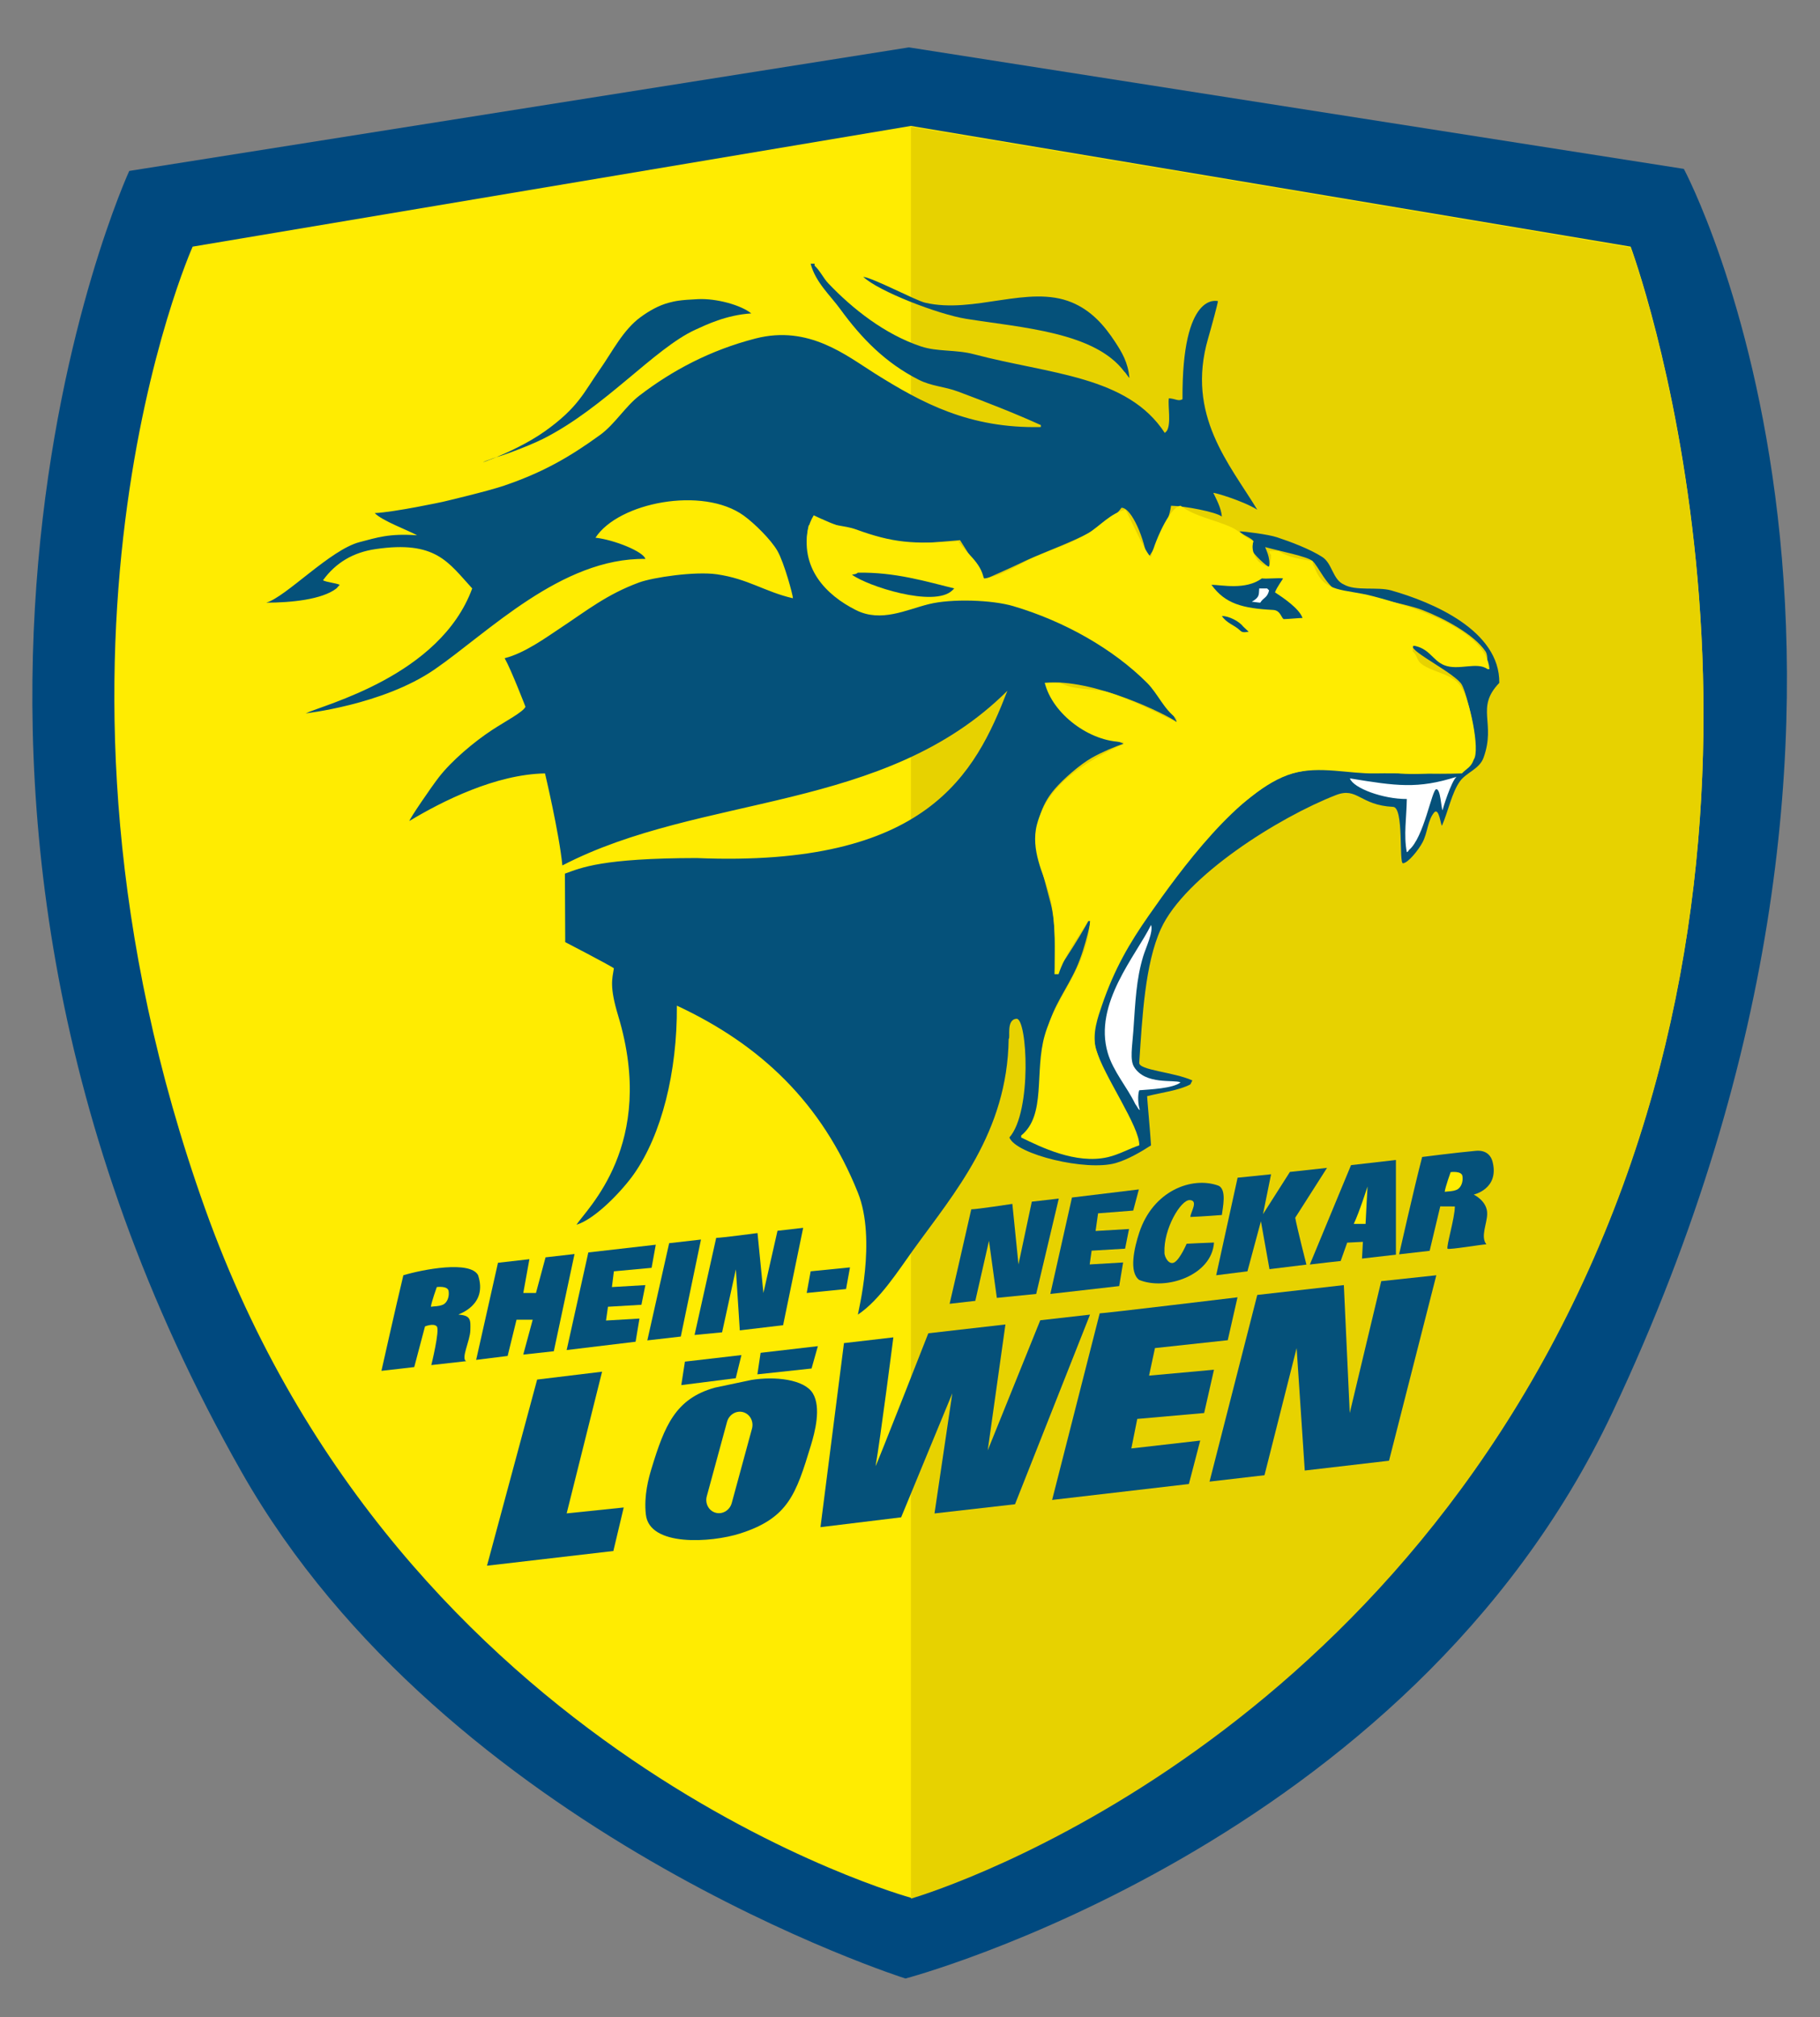 <?xml version="1.0" encoding="iso-8859-1"?>
<!-- Generator: Adobe Illustrator 15.1.0, SVG Export Plug-In . SVG Version: 6.00 Build 0)  -->
<!DOCTYPE svg PUBLIC "-//W3C//DTD SVG 1.1//EN" "http://www.w3.org/Graphics/SVG/1.1/DTD/svg11.dtd">
<svg version="1.1" id="Ebene_2" xmlns="http://www.w3.org/2000/svg" xmlns:xlink="http://www.w3.org/1999/xlink" x="0px" y="0px"
	 width="925px" height="1025px" viewBox="0 0 925 1025" style="enable-background:new 0 0 925 1025;" xml:space="preserve">
<rect x="0" y="0" width="925" height="1025" fill="#808080" stroke="none"/>
<path style="fill:#00497F;" d="M461.945,24.071l393.861,61.748c0,0,139.311,259.905-36.386,632.032
	c-104.055,220.381-359.23,287.494-359.23,287.494s-233.166-73.823-337.324-257.216C-76.747,396.669,65.686,86.86,65.686,86.86
	L461.945,24.071z"/>
<path style="fill:#FFEC01;" d="M97.914,125.325l365.051-61.338l365.81,61.338c0,0,94.607,254.702-18.714,513.574
	C696.741,897.772,462.965,964.308,462.965,964.308s-259.007-70.7-358.812-350.357C4.348,334.291,97.914,125.325,97.914,125.325z"/>
<path style="fill:#E7D200;" d="M462.965,64.432l365.81,61.338c0,0,94.607,254.702-18.714,513.574
	C696.741,898.218,462.965,964.753,462.965,964.753V64.432z"/>
<path style="fill-rule:evenodd;clip-rule:evenodd;fill:#05517A;" d="M595.183,256.976c-1.286,9.993-9.71,23.73-12.181,27.469
	c-1.124-10-7.694-26.448-13.002-26.445c-9.423,13.103-35.35,20.291-51,28c-4.264,2.1-18.5,8.384-18.5,8.384l-12.568-19.93
	c0,0-20.786,2.048-27.932,1.546c-17.302-1.214-38.643-10.381-46.428-14.156c-12.022,19.716,10.559,43.495,23.084,48.088
	c18.181,6.667,36.841-8.779,63.844-5.504c38.471,4.666,81.702,31.15,97.731,62.568C593.333,363.184,555.112,344.395,531,347
	c14.495,28.811,34.144,27.294,40,31c-3.545,1-10.783,4.054-16,7c-6.041,3.411-14.473,10.722-19,16c-14.9,17.371-7.478,36.659-2,58
	c2.819,10.985,1.873,23.218,2,36c0.667,0,18.097-26.778,18.952-31.028c0,1.333-2.884,16.831-7.952,28.028
	c-4.835,10.681-11.534,18.755-14.648,30.96c-2.556,10.018-1.639,21.347-3.206,32.54c-1.646,11.751-6.683,20.14-8.654,22.121
	c20.92,12.278,46.164,11.061,58.509,3.681c-5.62-4.475-19.409-39.741-22-48.302c-2.597-8.581,1.591-22.098,4-28
	c13.375-32.771,40.528-74.031,67-94c7.035-5.307,14.614-12.152,23-16c13.262-6.085,40.568-5.895,55.431-2.678
	c10.712,2.318,39.073,1.291,42.965-10.244c1.738-5.151-3.533-28.868-6.396-34.079c-2.747-5.368-26.122-16.878-24.868-19.475
	s22.807,5.997,37.509,9.618c0-0.667,0.854-4.922-0.641-7.143c-5.938-8.818-21.545-16.965-32-21c-9.613-3.709-38-8.667-42-9
	c-6.519-2.343-11.114-13.682-14-16s-16.322-4.884-24-7c0,0.333,2.892,5.556,2,10c-1,0-8.025-6.247-9-9c0.333-1.333,0.667-2.667,1-4
	c-0.715-1.573-5.673-3.178-7-5c2.333,0,14.556,1.526,19,3c7.122,2.362,16.643,5.946,23,10c5.157,3.288,5.276,11.505,11,14
	c5.947,3.482,17.124,1.059,24,3c21.037,5.939,55.322,20.387,55,47c-12.29,12.782-1.547,20.146-8,38c-2.109,5.836-8.727,7.466-12,12
	c-4.198,5.815-6.091,15.707-9.146,22.559c-0.667-0.333-1.417-9.025-3.821-6.879c-3.473,3.975-3.397,10.345-6.032,15.32
	c-2.085,3.938-7.322,10.47-9.928,10.663c-2.203,0.288,0.555-28.548-5.072-28.663c-16.957-0.847-18.081-10.239-29-6
	c-28.995,11.257-76.803,41.234-89,68c-8.093,17.757-9.461,44.888-11,68c-0.324,3.801,17.435,4.691,27,9
	c-0.333,0.667-0.667,1.333-1,2c-5.398,2.98-15.241,4.301-22,6c0,1,1.581,18.219,2,25c-5.016,3.243-11.808,7.229-18,9
	c-14.875,4.253-50.449-4.279-54-13c11.632-13.137,9.092-60.643,3.643-60.325s-3.002,9.914-4.002,10.247
	c-0.664,47.571-27.657,78.25-48.413,107.078c-7.75,10.766-17.214,25.695-28.228,33c0-1,9.634-38,0-62
	c-18.353-45.721-49.58-75.235-92-95c0.236,33.79-7.78,65.563-21.792,85.536c-5.565,7.933-19.208,22.67-29.208,25.808
	c4.844-7.854,41-40.555,21.2-106.126c-4.537-15.025-3.052-18.742-2.2-24.218c-2.794-1.895-24.738-13.28-24.738-13.28l-0.16-34.783
	c8.335-3.045,18.915-7.854,66.898-7.937c117.438,4.891,141.643-42.876,158-85c-62.361,62.159-155.491,52.061-226.181,88.766
	C284.166,423.133,277,393,277,393c-25.005,0.427-52.218,14.082-68.923,24.165c0-1,10.885-16.936,14.923-22.165
	c6.562-8.497,17.971-18.069,27-24c6.961-4.573,15.776-9.109,17.066-11.86c0,0-7.215-18.756-10.58-24.686
	c10.143-2.566,20.753-10.31,28.514-15.454c13.497-8.946,23.471-16.988,39.771-23.016c7.066-2.613,28.532-5.771,39.592-4.167
	c15.865,2.299,24.213,8.836,38.637,12.183c0-1.667-4.452-18.067-7.86-24.045c-3.265-5.727-11.79-14.092-17.14-17.955
	c-20.862-15.062-63.718-6.687-75.35,11.223c9.53,1.064,24.365,7.053,25.35,10.777c-42.718-0.632-80.051,37.527-107.173,56.19
	c-26.374,18.148-66.152,22.315-65.485,22.315c9.041-4.432,68.285-18.915,84.658-63.505c-12.206-13.275-18.458-24.496-49.179-19.978
	c-11.254,1.655-20.111,6.827-26.663,15.839c1.861,1.008,6.324,1.345,8.496,2.286c-0.333,0.333-1.32,1.519-1.654,1.853
	c-7.372,5.714-23.254,7.23-35.695,7.242c10.099-2.929,32.54-26.929,47.447-30.776c8.899-2.296,14.907-4.488,29.248-3.466
	c-4.89-2.691-17.646-7.278-21.554-11.281C200.625,260.24,225,255,225,255s22.582-5.286,31.277-8.252
	C275.92,240.045,289.376,232.326,305,221c7.463-5.41,12.825-14.501,20-20c16.59-12.713,35.929-23.07,59-29
	c27.222-6.996,46.299,8.812,61,18c23.615,14.757,47.529,27.782,84,27c0-0.333,0-0.667,0-1c-13.024-5.914-28.053-11.787-42-17
	c-7.118-2.661-13.386-2.658-20-6c-16.985-8.583-29.191-21.131-40-36c-5.056-6.955-12.543-13.566-15-23c0.667,0,1.333,0,2,0
	c0,0.333,0,0.667,0,1c2.821,2.582,4.365,6.228,7,9c12.178,12.815,28.562,25.833,47,32c8.516,2.849,17.707,1.54,27,4
	c38.511,10.194,78.032,10.871,97,40c0.333-0.333,0.667-0.667,1-1c2.35-3.693,0.455-12.823,1.062-16.625
	c3.598,0.271,4.79,1.69,6.934,0.481C600.631,147.692,618.667,153,619,153c0,1-3.114,12.487-5,19c-11.311,39.058,10.936,63.812,25,87
	c-7.269-4.53-22.003-8.871-22.336-8.537c1.489,3.146,3.938,7.431,4.336,12.022C618.021,260.123,602.061,257.099,595.183,256.976z"/>
<path style="fill-rule:evenodd;clip-rule:evenodd;fill:#FFEC01;" d="M667,285c0.372,2.076,0.242,1.924,1,3
	c4.724,13.595,15.147,11.055,30,15c18.919,5.025,57.437,16.555,59,37c-0.333,0-0.667,0-1,0c-5.315-3.957-14.75,0.936-22-2
	c-6.063-2.456-7.436-8.73-16-10c0,1,0,2,0,3c2.067,1.576,2.143,4.431,4,6c5.861,4.95,17.952,5.409,21,13
	c3.542,4.404,9.507,31.104,6,36c-1.299,3.851-3.579,4.482-6,7c-13.691,0.502-32.853-0.236-44,0c-13.16,0.278-28.416-3.977-42,0
	c-27.173,7.956-57.576,49.926-73,72c-9.929,14.209-17.693,27.431-24,46c-1.638,4.822-5.183,14.177-3,22
	c3.729,13.368,22.502,39.735,22,49c-5.205,1.688-10.22,4.665-16,6c-16.252,3.753-34.322-5.303-44-10c0-0.333,0-0.667,0-1
	c12.869-10.438,6.617-32.438,12-51c5.896-20.333,21.613-34.383,23-58c-0.333,0-0.667,0-1,0c-5.048,8.075-11.796,17.226-15,27
	c-0.667,0-1.333,0-2,0c0.58-11.499,0.468-30.377-3-42c-2.571-8.619-9.348-21.145-6-34c5.445-20.913,25.846-32.507,44-41
	c0-0.333,0-0.667,0-1c-17.092,0.169-36.108-14.236-40-30c2.666,0,5.334,0,8,0c6.58,3.912,17.687,2.578,25,5
	c11.887,3.937,23.3,9.786,34,15c0-0.667,0-1.333,0-2c-6.36-4.411-9.586-12.586-15-18c-17.168-17.168-41.847-31.261-68-39
	c-10.71-3.169-31.217-3.921-43-1c-11.361,2.817-24.203,9.443-37,3c-15.043-7.574-28.968-21.382-24-43c2.725-1.708,2.498-2.536,7-3
	c4.506,3.417,11.082,2.847,17,5c18.756,6.823,29.059,7.63,52,6c4.09,6.235,11.388,10.539,13,19c9.626-1.309,18.197-7.58,26-11
	c9.565-4.193,18.411-6.752,27-12c5.924-3.619,11.561-10.354,19-12c2.1,3.583,10.432,22.671,13,24c1.268-5.796,9.01-25.353,15-26
	c7.372,5.53,17.031,6.932,26,11c3.913,1.775,6.39,5.005,11,7c-1.615,5.522,1.908,12.019,8,13c0.599-1.725,0.891-3.152,1-6
	c-0.805-1.021-0.354-0.274-1-2c1.666,0,3.334,0,5,0C653.714,282.899,661.463,284.328,667,285z"/>
<path style="fill-rule:evenodd;clip-rule:evenodd;fill:#05517A;" d="M438.739,140.665c5.283,0.657,26.648,12.028,31.418,13.144
	c24.912,5.828,52.626-9.249,74.536-0.16c9.932,4.12,16.523,11.621,22.12,20.197c3.299,5.055,6.528,10.297,7.187,18.155
	c-0.333,0-2.205-3.087-2.538-3.087C556.489,168.711,519.241,166.524,491,162C476.89,159.74,446.437,148.014,438.739,140.665z"/>
<path style="fill-rule:evenodd;clip-rule:evenodd;fill:#05517A;" d="M354.747,152c9.458-0.439,21.837,3.014,27.089,7.255
	c-12.823,0.802-23.199,5.896-28.532,8.335C332.626,177.047,307.14,207.343,276,223c-8.183,4.114-23.52,9.521-23.52,9.188
	c-19.688,6.989,7.213-0.802,24.365-12.984s19.947-19.977,27.891-31.257c6.5-9.231,11.924-20.386,20.999-26.929
	c4.13-2.978,9.008-5.854,14.266-7.213C343.07,153.012,345.289,152.439,354.747,152z"/>
<path style="fill-rule:evenodd;clip-rule:evenodd;fill:#05517A;" d="M436,291c18.868-0.349,34.439,4.418,49,8
	c-0.333,0.333-0.667,0.667-1,1c-9.275,8.885-43.441-2.283-51-8C435.076,291.628,434.924,291.758,436,291z"/>
<path style="fill-rule:evenodd;clip-rule:evenodd;fill:#05517A;" d="M641.35,293.904c2.333,0.333,8.406-0.333,10.739,0
	c0,0.333-3.154,4.442-4.089,7.096c4.032,2.632,12.286,8.149,14,13c-1.666,0-7.443,0.574-9.109,0.574
	c-1.588,0.517-1.643-4.424-5.771-4.64c-15.652-0.818-24.456-3.135-31.418-12.786C620.918,297.183,633,299.996,641.35,293.904z"/>
<path style="fill-rule:evenodd;clip-rule:evenodd;fill:#FFFFFF;" d="M640,299c-0.333,3,0.5,4.313-3.779,6.766
	c0.667,0,3.612,0.481,4.279,0.481c1.701-2.743,3.553-2.351,4.5-6.247c-0.333-0.333-0.667-0.667-1-1C642.667,299,641.333,299,640,299
	z"/>
<path style="fill-rule:evenodd;clip-rule:evenodd;fill:#05517A;" d="M621,313c3.519,0,8.731,2.619,10.892,5.429
	c0.333,0.333,2.393,2.237,2.726,2.571c-0.667,0-3.092,0.833-4.305-0.604C627.037,317.336,623.581,316.836,621,313z"/>
<path style="fill-rule:evenodd;clip-rule:evenodd;fill:#FFFFFF;" d="M715,406c-0.124,9.223-1.67,18.468,0,27c0.333,0,1-0.667,1-1
	c7.722-6.219,11.75-31,14-31c2.238,0,2.414,9.677,3.199,10.718c0-0.667,4.328-14.586,7.054-16.991
	c-19.746,6.273-30.581,4.649-54.18,0.802C687.872,400.528,702.941,406.047,715,406z"/>
<path style="fill-rule:evenodd;clip-rule:evenodd;fill:#FFFFFF;" d="M585,470c-7.479,15.375-29.378,39.998-22,65
	c2.805,9.506,9.801,17.287,14,26c1.146,1.477,1.649,2.997,2.316,2.997c-0.899-2.615-1.203-7.384-0.316-9.997
	c5.794-0.468,17.143-0.93,21-4c-3.227-1.574-17.807,1.451-23.581-7.803c-2.268-3.635-0.962-10.36-0.419-18.197
	c1.072-15.464,1.483-26.291,5-38C582.306,481.653,586.317,473.365,585,470z"/>
<path style="fill-rule:evenodd;clip-rule:evenodd;fill:#05517A;" d="M739.415,613.037c-2,0-7.415-0.037-7.415-0.037l-5.391,22.582
	l-15.521,1.776c0,0,7.708-34.13,11.708-49.462c0,0,16.974-2.193,27.312-3.127c4.65-0.42,7.571,1.821,8.528,5.741
	C761.979,604.197,749,607,749,607s7.129,3.365,6.839,9.976c-0.088,4.923-3.479,11.438-0.401,15.307c-2,0-18.7,2.821-19.736,2.259
	C734.949,633.468,739.424,618.795,739.415,613.037z"/>
<path style="fill-rule:evenodd;clip-rule:evenodd;fill:#05517A;" d="M686.654,592.033l22.809-2.61v48.122l-17.235,1.973l0.455-8.503
	l-7.982,0.411l-3.317,9.333c0,0-12.774,1.394-15.671,1.794L686.654,592.033z"/>
<path style="fill-rule:evenodd;clip-rule:evenodd;fill:#05517A;" d="M663.977,642.595l-18.778,2.306l-4.35-24.342L634,646l-15.881,2
	L629,598.424l17.012-1.738l-4.108,20.288l13.684-21.48l18.858-2.062l-16.159,25.336
	C659.208,623.957,663.977,642.595,663.977,642.595z"/>
<path style="fill-rule:evenodd;clip-rule:evenodd;fill:#05517A;" d="M605,618.378c0-2.333,4.291-8.342-0.296-8.58
	s-13.409,14.787-12.873,26.58c-0.169,2.142,2.292,6.809,5.169,5s6.096-9.392,6.096-9.392s9.996-0.524,13.904-0.608
	c-1.071,16.667-24.364,24.552-38,19c-5.407-3.953-2.476-16.461,0-24c7.038-21.43,26.777-28.649,40-24c4.803,1.688,2.333,11.667,2,15
	C621,617.378,610.786,618.177,605,618.378z"/>
<path style="fill-rule:evenodd;clip-rule:evenodd;fill:#FFEC01;" d="M694.037,621.898c0.25-5.765,1-19,1-19s-4.192,13.146-7,19
	C690.037,621.898,692.037,621.898,694.037,621.898z"/>
<path style="fill-rule:evenodd;clip-rule:evenodd;fill:#05517A;" d="M398.01,673.374L376,676l-2-31l-7,32l-14,1.347
	c0,0,7.567-33.976,11-49.347c2.667,0,21-2.438,21-2.438L388,657l7.154-31.601l13.051-1.494L398.01,673.374z"/>
<polygon style="fill-rule:evenodd;clip-rule:evenodd;fill:#05517A;" points="346.009,679.146 329,681.094 340.091,631.702 
	356.267,629.851 "/>
<polygon style="fill-rule:evenodd;clip-rule:evenodd;fill:#05517A;" points="333.29,632.48 331.167,644.224 312,646 311,654 
	328,653 326,663 309,664 308,671 325,670 323.037,681.776 288,686 299.014,636.404 "/>
<polygon style="fill-rule:evenodd;clip-rule:evenodd;fill:#05517A;" points="292,637.207 281.469,686.609 265.941,688.312 
	270.741,670.588 262.524,670.585 258,689 242,691 253.091,641.66 269.065,639.832 265.961,657 272.397,657 277.27,638.893 "/>
<path style="fill-rule:evenodd;clip-rule:evenodd;fill:#05517A;" d="M222,674c-1.632-1.813-6,0-6,0l-5.463,20.653
	c0,0-12.05,1.429-16.675,1.909c0,0,7.402-33.063,11.138-48.562c9.808-2.953,34.017-7.63,38,0c5,15.363-10,19.667-10,20
	c6.454,0.411,6.17,2.782,6.043,8.038s-4.998,14.501-2.047,15.605l-17.791,2C219.206,693.644,223.632,675.813,222,674z"/>
<path style="fill-rule:evenodd;clip-rule:evenodd;fill:#05517A;" d="M432,644c-0.666,3.666-1.334,7.334-2,11
	c-6.666,0.667-13.334,1.333-20,2c0.667-3.666,1.333-7.334,2-11C418.666,645.333,425.334,644.667,432,644z"/>
<polygon style="fill-rule:evenodd;clip-rule:evenodd;fill:#05517A;" points="730,648 705.961,742.24 663.134,747.224 659,685 
	642.662,749.605 614.736,752.855 639,658 683,653 686,718 702,651 "/>
<path style="fill-rule:evenodd;clip-rule:evenodd;fill:#FFEC01;" d="M219,664c2-0.333,3.659-0.067,6-1s3.464-4.217,3-7s-6-2-6-2
	S219.227,661.682,219,664z"/>
<path style="fill-rule:evenodd;clip-rule:evenodd;fill:#05517A;" d="M628.954,659.201L624,681l-37,4l-3,14l33-3l-5,22l-34,3l-3,15
	l35-4l-5.759,22.076l-69.509,8.089c0,0,16.179-63.483,24.178-94.813C561.243,667.352,628.954,659.201,628.954,659.201z"/>
<path style="fill-rule:evenodd;clip-rule:evenodd;fill:#05517A;" d="M474.953,769.031L484,708l-26,63l-41,5l11.939-93.525
	l25.104-2.921c0,0-6.71,52.447-9.043,65.446c0.334,0,26.81-67.514,26.81-67.514L511,673l-9,64l26.705-66.134L554,668l-38.128,96.359
	L474.953,769.031z"/>
<polygon style="fill-rule:evenodd;clip-rule:evenodd;fill:#05517A;" points="288,769 317,766 311.739,788.112 247.51,795.586 
	273,701 306,697 "/>
<path style="fill-rule:evenodd;clip-rule:evenodd;fill:#05517A;" d="M381.907,701.194c11.768-1.951,26.892-0.369,31.222,6.83
	c4.358,7.247,0.989,19.892-0.976,26.343c-7.584,24.901-11.481,37.038-36.1,44.881c-14.509,4.622-46.13,6.826-47.808-9.757
	c-1.071-9.499,1.44-18.548,2.927-23.416c6.589-21.578,12.11-35.387,32.197-40.978C369.548,703.797,375.729,702.495,381.907,701.194z
	"/>
<path style="fill-rule:evenodd;clip-rule:evenodd;fill:#05517A;" d="M526.636,657.5l-20,2l-4-29l-6.944,30.514l-13.056,1.486
	c0,0,7.566-32.629,11-48c2.666,0,20.884-2.764,20.884-2.764l3.116,30.764l6.771-31.896l13.71-1.569L526.636,657.5z"/>
<polygon style="fill-rule:evenodd;clip-rule:evenodd;fill:#05517A;" points="578.817,604.377 575.948,615.138 558.089,616.531 
	556.817,625.5 573.817,624.5 571.817,634.5 554.817,635.5 553.817,642.5 570.817,641.5 568.817,653.5 533.817,657.5 544.817,608.5 
	"/>
<path style="fill-rule:evenodd;clip-rule:evenodd;fill:#FFEC01;" d="M734.273,605.595c2-0.333,3.66-0.067,6-1
	c2.342-0.933,3.465-4.217,3-7c-0.463-2.783-6-2-6-2S734.501,603.276,734.273,605.595z"/>
<path style="fill:#FFEC01;" d="M371.904,763.734c-1.003,3.686-4.656,5.9-8.158,4.948l0,0c-3.503-0.953-5.528-4.715-4.525-8.4
	l10.285-37.783c1.003-3.684,4.656-5.898,8.158-4.945l0,0c3.502,0.953,5.528,4.714,4.525,8.397L371.904,763.734z"/>
<polygon style="fill-rule:evenodd;clip-rule:evenodd;fill:#05517A;" points="348.11,691.886 346.255,703.815 373.936,700.312 
	376.832,688.552 "/>
<polygon style="fill-rule:evenodd;clip-rule:evenodd;fill:#05517A;" points="386.574,687.404 384.935,698.346 412.467,695.379 
	415.677,684.019 "/>
</svg>
